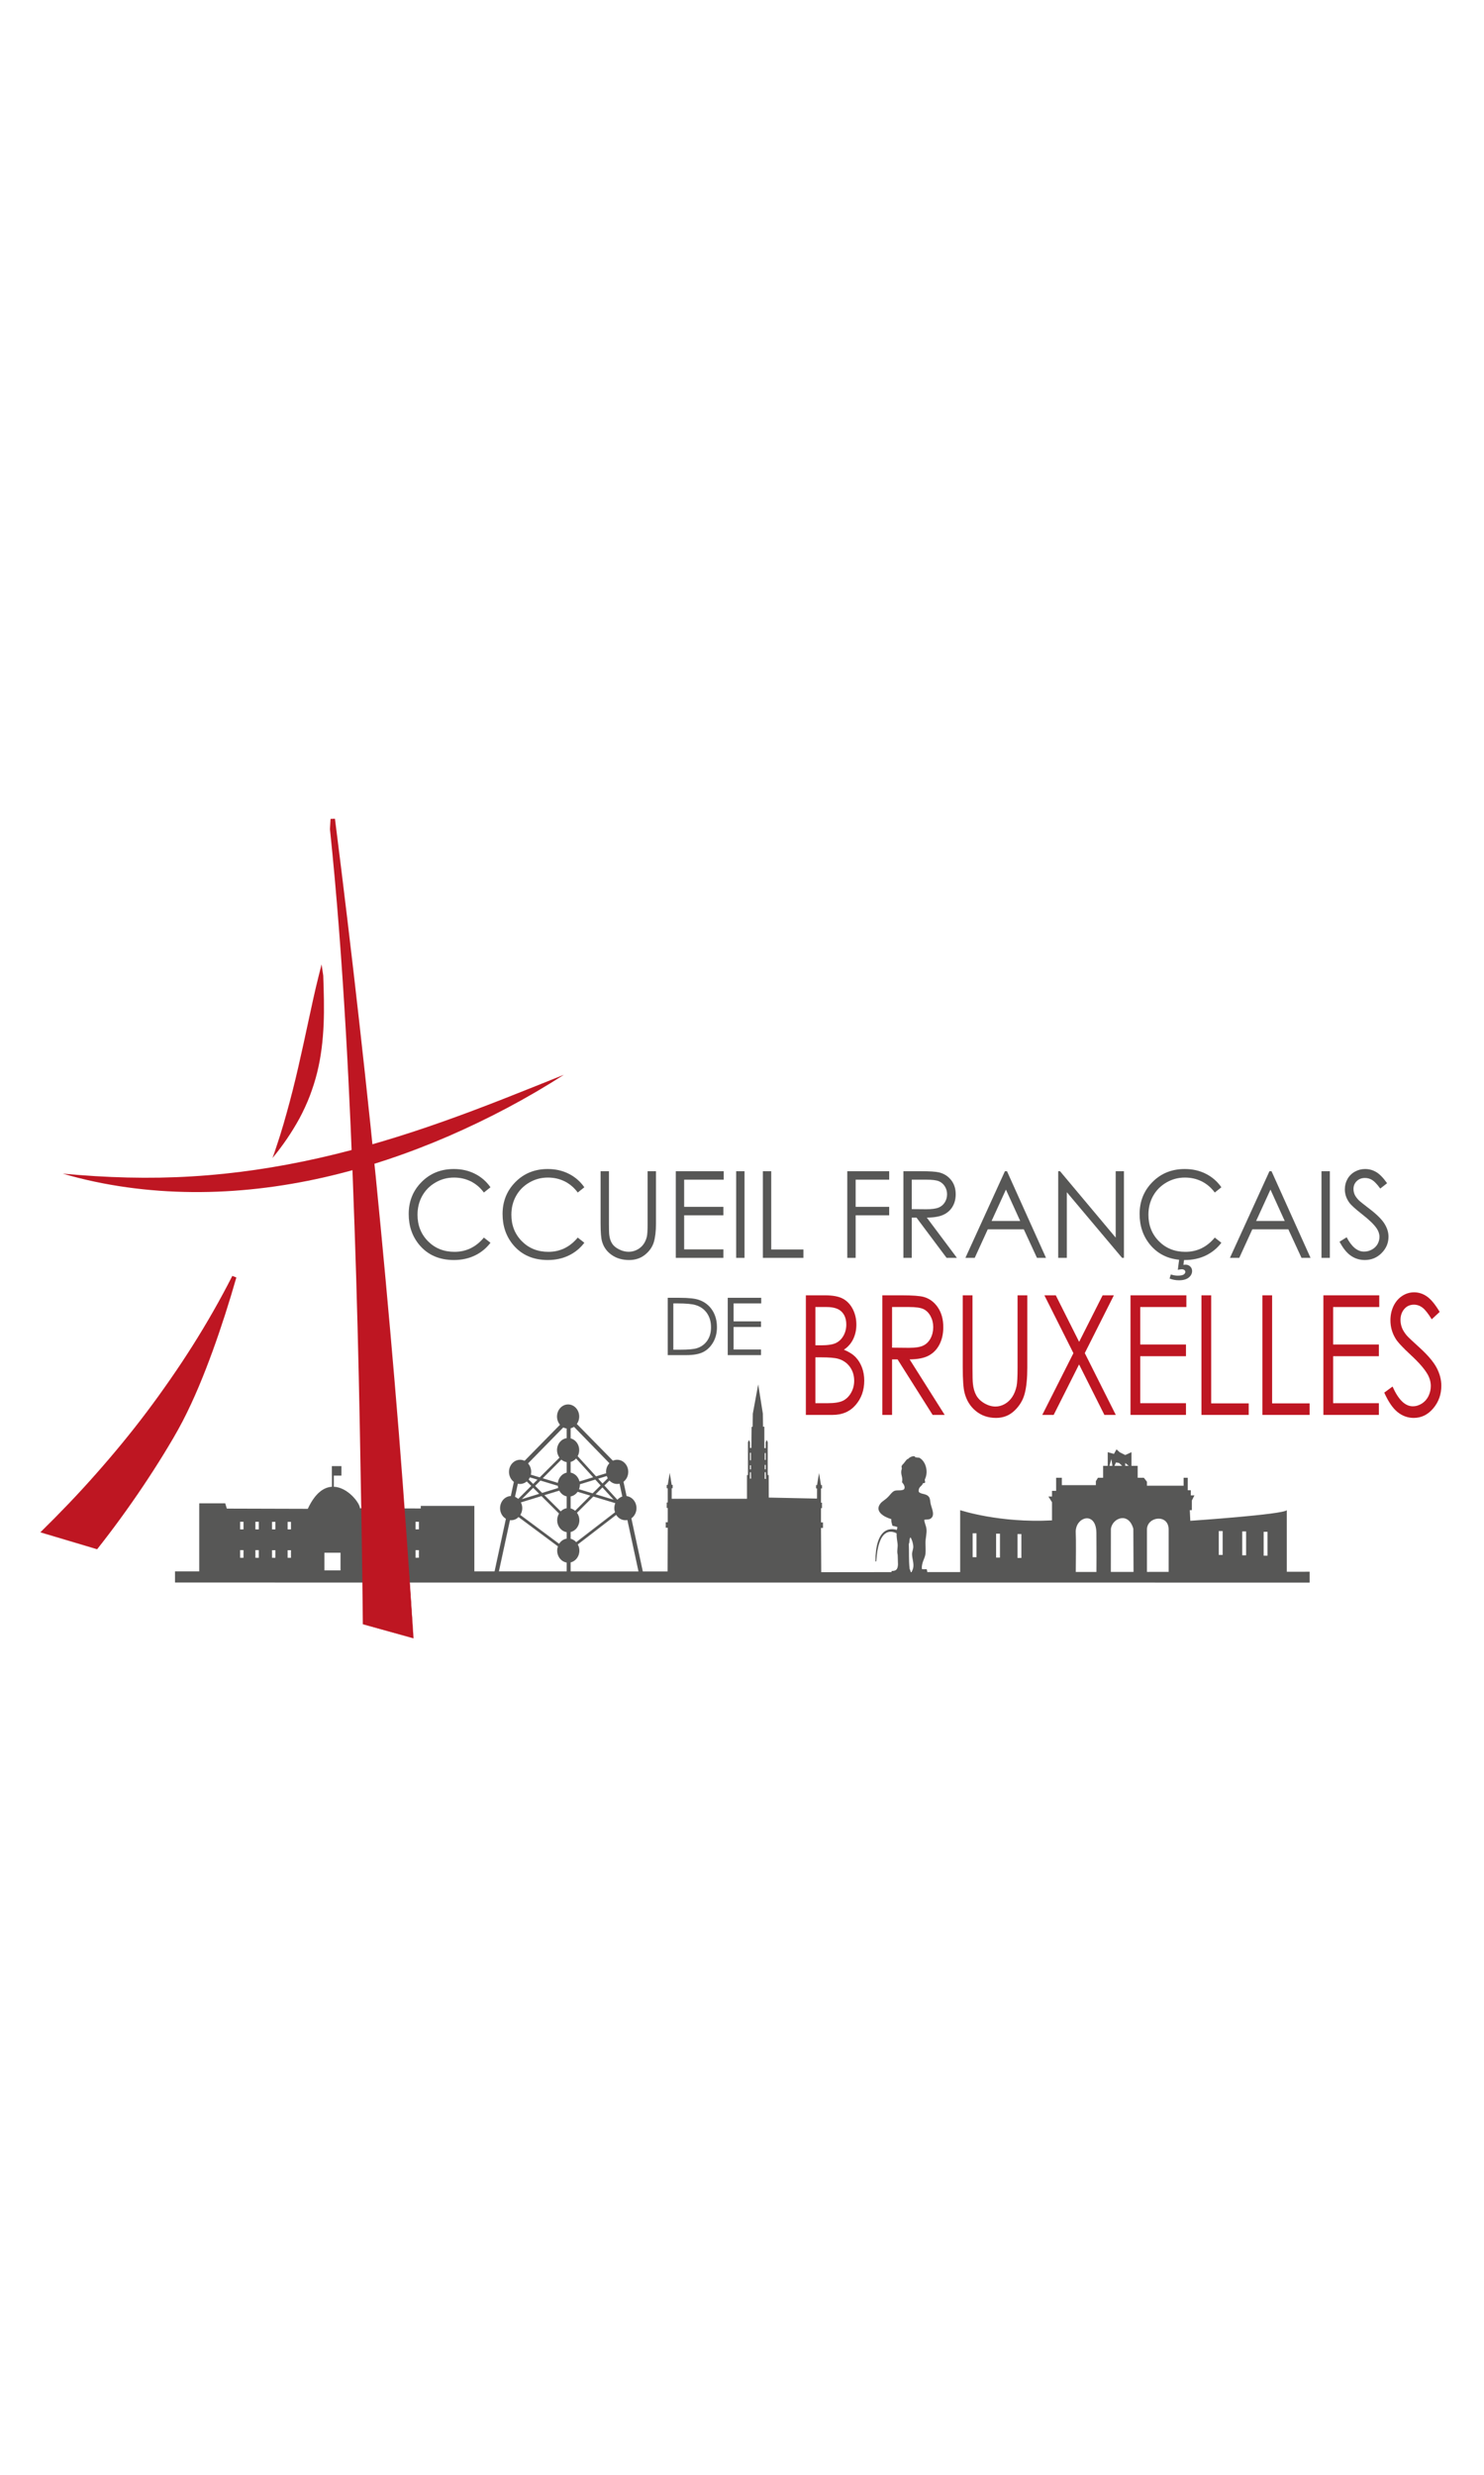 <svg xmlns="http://www.w3.org/2000/svg" xmlns:xlink="http://www.w3.org/1999/xlink" version="1.1" id="Layer_1" x="0px" y="0px" width="60" height="100" viewBox="0 -426.97 795 1334.29" xml:space="preserve"><rect x="0" y="-426.97" width="795" height="1334.29" fill="#FFFFFF"/><clipPath id="clip-e899f4b8"><rect x="0" y="0" width="795" height="467" /></clipPath><g clip-path="url(#clip-e899f4b8)">
<g>
	<defs>
		<rect id="SVGID_1_" x="-10" y="-21.873" width="841.89" height="522.873"/>
	</defs>
	<clipPath id="SVGID_2_">
		<use xlink:href="#SVGID_1_" overflow="visible"/>
	</clipPath>
	<path clip-path="url(#SVGID_2_)" fill="#BE1622" d="M431.95,271.405h10.37c4.172,0,7.378,0.604,9.619,1.817   s4.012,3.074,5.312,5.586c1.299,2.516,1.947,5.306,1.947,8.372c0,2.864-0.569,5.474-1.707,7.823   c-1.139,2.354-2.813,4.259-5.018,5.719c2.732,1.143,4.836,2.478,6.311,4.012c1.473,1.534,2.618,3.391,3.44,5.565   c0.819,2.177,1.228,4.537,1.228,7.08c0,5.171-1.542,9.546-4.629,13.125c-3.087,3.581-7.23,5.37-12.425,5.37H431.95V271.405z    M437.099,277.715v20.645h3.011c3.655,0,6.343-0.417,8.063-1.249c1.72-0.835,3.083-2.15,4.086-3.946   c1.004-1.797,1.506-3.792,1.506-5.983c0-2.95-0.844-5.267-2.528-6.945c-1.684-1.682-4.366-2.521-8.044-2.521H437.099z    M437.099,304.844v24.719h6.521c3.844,0,6.661-0.459,8.454-1.38c1.79-0.921,3.229-2.358,4.316-4.317   c1.084-1.957,1.63-4.076,1.63-6.354c0-2.864-0.765-5.363-2.292-7.496s-3.628-3.595-6.302-4.383   c-1.79-0.527-4.908-0.789-9.352-0.789H437.099z"/>
	<path clip-path="url(#SVGID_2_)" fill="#BE1622" d="M473.195,271.404h10.476c5.843,0,9.799,0.293,11.873,0.877   c3.123,0.878,5.662,2.757,7.616,5.64c1.955,2.88,2.933,6.429,2.933,10.641c0,3.511-0.676,6.598-2.021,9.26   c-1.348,2.664-3.271,4.674-5.776,6.034c-2.502,1.36-5.959,2.055-10.37,2.086l18.918,29.934h-6.503l-18.918-29.934h-2.972v29.934   h-5.256V271.404z M478.451,277.715v21.914l9.061,0.089c3.51,0,6.106-0.41,7.789-1.229c1.686-0.817,2.998-2.126,3.942-3.922   c0.942-1.796,1.413-3.806,1.413-6.027c0-2.163-0.477-4.127-1.431-5.894c-0.958-1.771-2.209-3.033-3.763-3.793   c-1.551-0.76-4.13-1.139-7.736-1.139H478.451z"/>
	<path clip-path="url(#SVGID_2_)" fill="#BE1622" d="M516.583,271.404h5.257v38.919c0,4.617,0.072,7.495,0.215,8.634   c0.263,2.541,0.869,4.667,1.822,6.379c0.953,1.708,2.422,3.14,4.4,4.294s3.968,1.73,5.971,1.73c1.739,0,3.409-0.452,5.007-1.358   c1.597-0.905,2.932-2.161,4.005-3.77c1.071-1.604,1.858-3.551,2.36-5.829c0.356-1.636,0.536-4.997,0.536-10.08v-38.919h5.257   v38.919c0,5.756-0.46,10.408-1.378,13.959c-0.916,3.552-2.752,6.641-5.507,9.27c-2.752,2.63-6.084,3.944-9.993,3.944   c-4.244,0-7.88-1.241-10.907-3.727c-3.028-2.481-5.055-5.769-6.078-9.859c-0.645-2.513-0.967-7.041-0.967-13.587V271.404z"/>
	<polygon clip-path="url(#SVGID_2_)" fill="#BE1622" points="560.633,271.404 566.781,271.404 579.376,296.49 592.043,271.404    598.109,271.404 582.419,302.554 599.146,335.876 593,335.876 579.341,308.666 565.64,335.876 559.488,335.876 576.293,302.596     "/>
	<polygon clip-path="url(#SVGID_2_)" fill="#BE1622" points="607.08,271.404 637.227,271.404 637.227,277.716 612.337,277.716    612.337,297.921 637.011,297.921 637.011,304.229 612.337,304.229 612.337,329.563 637.011,329.563 637.011,335.876    607.08,335.876  "/>
	<polygon clip-path="url(#SVGID_2_)" fill="#BE1622" points="645.356,271.404 650.612,271.404 650.612,329.652 670.852,329.652    670.852,335.876 645.356,335.876  "/>
	<polygon clip-path="url(#SVGID_2_)" fill="#BE1622" points="678.231,271.404 683.488,271.404 683.488,329.652 703.728,329.652    703.728,335.876 678.231,335.876  "/>
	<polygon clip-path="url(#SVGID_2_)" fill="#BE1622" points="711.142,271.404 741.287,271.404 741.287,277.716 716.398,277.716    716.398,297.921 741.072,297.921 741.072,304.229 716.398,304.229 716.398,329.563 741.072,329.563 741.072,335.876    711.142,335.876  "/>
	<path clip-path="url(#SVGID_2_)" fill="#BE1622" d="M743.982,323.865l4.47-3.286c3.146,7.1,6.781,10.65,10.905,10.65   c1.766,0,3.422-0.504,4.971-1.511c1.551-1.009,2.73-2.361,3.541-4.056c0.809-1.693,1.217-3.491,1.217-5.391   c0-2.163-0.599-4.28-1.789-6.356c-1.645-2.863-4.648-6.312-9.012-10.343c-4.386-4.062-7.116-6.999-8.188-8.811   c-1.86-3.037-2.789-6.325-2.789-9.86c0-2.805,0.547-5.362,1.643-7.671c1.098-2.307,2.641-4.126,4.632-5.456   c1.99-1.329,4.152-1.993,6.49-1.993c2.479,0,4.797,0.752,6.955,2.257s4.438,4.271,6.847,8.306l-4.29,3.988   c-1.979-3.216-3.666-5.332-5.06-6.356c-1.396-1.021-2.914-1.532-4.56-1.532c-2.123,0-3.856,0.787-5.203,2.364   c-1.346,1.58-2.021,3.523-2.021,5.829c0,1.404,0.238,2.764,0.717,4.079c0.475,1.314,1.345,2.747,2.609,4.294   c0.69,0.817,2.956,2.966,6.794,6.442c4.554,4.12,7.676,7.788,9.369,11.001c1.692,3.214,2.538,6.443,2.538,9.687   c0,4.674-1.448,8.735-4.343,12.184c-2.897,3.447-6.42,5.172-10.568,5.172c-3.194,0-6.091-1.045-8.689-3.133   C748.57,332.274,746.176,328.775,743.982,323.865"/>
	<path clip-path="url(#SVGID_2_)" fill="#575756" d="M481.49,411.46c-0.03-0.115-0.039-0.212-0.063-0.322   C481.39,411.202,481.367,411.44,481.49,411.46"/>
	<path clip-path="url(#SVGID_2_)" fill="#575756" d="M484.952,361.763C484.979,361.727,484.471,361.725,484.952,361.763"/>
	<path clip-path="url(#SVGID_2_)" fill="#575756" d="M691.402,420.441v-33.206c-1.825,2.328-52.051,5.735-52.051,5.735l-0.28-5.735   h1.108v-5.21l1.399-2.759h-1.956v-2.758h-1.664v-6.737h-2.223v4.287h-19.771v-2.146l-1.672-2.141h-3.335v-6.438h-3.34v-3.674   v-3.678l-3.379,1.531l-3.029-1.531l-1.672-1.533l-1.388,2.457l-3.34-0.924v7.352h-2.503v6.438h-2.789l-1.115,1.836v2.15h-18.366   v-3.986h-3.068v3.678v3.372h-2.228v3.063h-1.939l1.939,3.066v4.285v5.512c-28.39,1.537-49.544-5.512-49.544-5.512v33.375   l-17.744,0.014c-0.062-0.563-0.145-1.098-0.311-1.547c-0.823-0.118-2.079,0.237-2.635-0.183c-0.167-3.611,1.702-5.535,1.974-8.159   c0.184-1.677,0.021-3.741,0-5.804c-0.018-2.631,0.849-5.196,0.499-7.8c-0.228-1.682-1.033-2.935-1.155-4.712   c1.226-0.236,2.39-0.021,3.296-0.55c2.818-1.633,0.656-5.735,0.166-7.976c-0.298-1.342-0.245-2.764-0.827-3.628   c-1.471-2.214-4.268-1.34-5.599-2.905c-0.394-2.848,1.773-2.881,2.307-4.711c0.6,0.114,0.88-0.125,1.156-0.362   c-0.009-0.599-0.285-0.906-0.171-1.636c2.157-4.308,0.315-10.252-3.292-11.79c-0.455,0.413-1.339-0.399-1.807,0   c-0.29-1.722-3.979,0.09-3.971,1.008c-0.009-1.166-2.079,1.903-2.132,1.893c-0.289,0.489-1.007,0.913-1.326,1.694   c-0.219,0.549,0.275,0.903,0.005,1.758c-0.862,2.78,0.919,4.337,0.17,6.891c0.696,0.897,2.173,2.678,0.989,3.988   c-1.383,0.696-2.67,0.364-4.289,0.545c-1.961,0.22-2.871,2.365-4.941,4.17c-1.252,1.099-2.425,1.734-3.134,2.544   c-3.804,4.337,1.457,7.509,5.603,8.706c-0.062,1.561,0.267,2.262,0.661,3.62c0.394,0.108,2.529,0.391,2.657,0.8   c-0.132,0.466-0.22,0.939-0.294,1.412c-3.742-1.155-11.49-1.14-11.586,16.995l0.473-0.058c1.037-17.504,7.546-16.892,10.96-15.093   c-0.031,1.892,0.254,3.727,0.481,5.245c0.358,2.438-0.438,3.681,0.049,6.157c0.03-0.046,0.069,0.002,0.061,0.322l0.162,5.078   c-0.162,2.915-1.217,3.513-3.493,3.49c0.044,0.215,0.03,0.422,0,0.612l-37.913,0.043l-0.127-23.875h1.063v-2.958h-1.063v-7.689   h0.533v-2.953h-0.533v-7.684h0.533v-1.776h-0.533l-1.063-6.502l-1.077,6.502h-0.53v1.776h0.53l-0.026,5.472l-26.013-0.542   l-0.033-12.132h-0.532v-17.731l-0.533-1.188l-0.536,1.188v3.239l-0.757-0.051v-11.567l-0.699,0.038l-0.095-7.046l-2.508-15.764   l-2.911,15.764l-0.089,7.046l-0.57,0.092l-0.121,11.37l-0.767-0.038v-3.083l-0.537-1.188l-0.532,1.188v17.731h-0.533v12.775   h-40.617v-5.681h0.537v-1.772h-0.537l-1.066-6.505l-1.071,6.505H356.9v1.772h0.532v7.688H356.9v2.952h0.532v7.687h-1.067v2.954   h1.067l-0.086,23.577h-13.354l-11.957-55.457l-27.775-28.261l0.177,0.029l-0.197-0.051l-0.23-0.233l-0.474,0.123l0.393,0.067   l-27.99,28.487l-11.914,55.254l-10.911-0.002V384.94h-28.922v1.385l-32.754-0.077c-0.181-2.99-6.611-11.327-14.139-11.633v-6.013   h4.109v-5.114h-5.166v5.114h0.042v6.02c-4.384,0.256-9.054,3.359-13.036,11.896l-43.673-0.125l-0.857-2.831h-14.024v36.671H91.627   v6.026l612.114,0.028v-5.856L691.402,420.441z M302.909,420.255l-36.552-0.021l11.689-54.082l24.863-25.378V420.255z    M305.063,420.258v-79.81l24.865,25.545l11.731,54.28L305.063,420.258z M401.788,356.28h0.534v4.063h-0.534V356.28z    M401.788,363.057h0.534v2.194h-0.534V363.057z M401.794,370.24l-0.006-3.427h0.534l0.069,3.427H401.794z M409.766,356.437h0.538   v3.705h-0.538V356.437z M409.766,362.852h0.538v2.35h-0.538V362.852z M409.737,370.324l0.029-3.561h0.539l0.108,3.646   L409.737,370.324z M489.728,418.895l-0.73,1.739h-0.465c-0.135-0.658-0.367-1.343-0.612-1.739   c-0.556-4.941-0.228-9.576-0.442-13.377c0.635-1.354,0.083-2.547,0.933-3.667c0.788,1.297,1.437,3.378,1.488,5.075   c0.031,1.282-0.656,2.614-0.665,3.992C489.221,413.518,490.524,416.162,489.728,418.895 M588.705,420.542l-11.14,0.012   c0.053-4.671,0.18-18.094-0.018-21.063c-0.552-8.576,10.995-12.255,11.14,0C588.788,408.734,588.735,417.131,588.705,420.542    M604.239,361.804l1.877,1.53h-0.455h-1.422V361.804z M599.267,361.496l1.668,0.308l1.654,1.53h-4.163L599.267,361.496z    M596.759,359.66l0.556,3.674h-1.576L596.759,359.66z M596.483,420.532l0.025-23.269c0.832-5.827,9.533-9.289,12.103,0   l0.109,23.258L596.483,420.532z M627.66,420.506l-11.695,0.012v-22.861c0-7,11.695-8.587,11.695,0V420.506z"/>
	<rect x="195.751" y="393.455" clip-path="url(#SVGID_2_)" fill="#FFFFFF" width="1.831" height="4.117"/>
	<rect x="221.38" y="393.489" clip-path="url(#SVGID_2_)" fill="#FFFFFF" width="1.814" height="4.083"/>
	<rect x="212.967" y="393.489" clip-path="url(#SVGID_2_)" fill="#FFFFFF" width="1.813" height="4.083"/>
	<rect x="126.751" y="408.788" clip-path="url(#SVGID_2_)" fill="#FFFFFF" width="1.831" height="4.117"/>
	<rect x="152.381" y="408.832" clip-path="url(#SVGID_2_)" fill="#FFFFFF" width="1.813" height="4.073"/>
	<rect x="143.965" y="408.832" clip-path="url(#SVGID_2_)" fill="#FFFFFF" width="1.815" height="4.073"/>
	<rect x="134.996" y="408.788" clip-path="url(#SVGID_2_)" fill="#FFFFFF" width="1.832" height="4.117"/>
	<rect x="195.751" y="408.752" clip-path="url(#SVGID_2_)" fill="#FFFFFF" width="1.831" height="4.117"/>
	<rect x="221.38" y="408.796" clip-path="url(#SVGID_2_)" fill="#FFFFFF" width="1.814" height="4.073"/>
	<rect x="212.967" y="408.796" clip-path="url(#SVGID_2_)" fill="#FFFFFF" width="1.813" height="4.073"/>
	<rect x="203.998" y="408.752" clip-path="url(#SVGID_2_)" fill="#FFFFFF" width="1.831" height="4.117"/>
	<rect x="522.507" y="400.295" clip-path="url(#SVGID_2_)" fill="#BE1622" width="0.915" height="11.702"/>
	
		<rect x="522.507" y="400.295" clip-path="url(#SVGID_2_)" fill="none" stroke="#FDFDFD" stroke-width="1.176" stroke-miterlimit="10" width="0.915" height="11.702"/>
	<rect x="535.161" y="400.497" clip-path="url(#SVGID_2_)" fill="#BE1622" width="0.915" height="11.705"/>
	
		<rect x="535.161" y="400.497" clip-path="url(#SVGID_2_)" fill="none" stroke="#FDFDFD" stroke-width="1.176" stroke-miterlimit="10" width="0.915" height="11.705"/>
	<rect x="546.712" y="400.694" clip-path="url(#SVGID_2_)" fill="#BE1622" width="0.919" height="11.71"/>
	
		<rect x="546.712" y="400.694" clip-path="url(#SVGID_2_)" fill="none" stroke="#FDFDFD" stroke-width="1.176" stroke-miterlimit="10" width="0.919" height="11.71"/>
	<rect x="655.288" y="399.078" clip-path="url(#SVGID_2_)" fill="#BE1622" width="0.919" height="11.707"/>
	
		<rect x="655.288" y="399.078" clip-path="url(#SVGID_2_)" fill="none" stroke="#FDFDFD" stroke-width="1.176" stroke-miterlimit="10" width="0.919" height="11.707"/>
	<rect x="667.942" y="399.282" clip-path="url(#SVGID_2_)" fill="#BE1622" width="0.923" height="11.705"/>
	
		<rect x="667.942" y="399.282" clip-path="url(#SVGID_2_)" fill="none" stroke="#FDFDFD" stroke-width="1.176" stroke-miterlimit="10" width="0.923" height="11.705"/>
	<rect x="679.502" y="399.485" clip-path="url(#SVGID_2_)" fill="#BE1622" width="0.914" height="11.71"/>
	
		<rect x="679.502" y="399.485" clip-path="url(#SVGID_2_)" fill="none" stroke="#FDFDFD" stroke-width="1.176" stroke-miterlimit="10" width="0.914" height="11.71"/>
	<rect x="126.751" y="393.49" clip-path="url(#SVGID_2_)" fill="#FFFFFF" width="1.831" height="4.113"/>
	<rect x="152.381" y="393.531" clip-path="url(#SVGID_2_)" fill="#FFFFFF" width="1.813" height="4.072"/>
	<rect x="143.965" y="393.531" clip-path="url(#SVGID_2_)" fill="#FFFFFF" width="1.815" height="4.072"/>
	<rect x="134.996" y="393.49" clip-path="url(#SVGID_2_)" fill="#FFFFFF" width="1.832" height="4.113"/>
	<rect x="172.232" y="410.188" clip-path="url(#SVGID_2_)" fill="#FFFFFF" width="8.673" height="9.515"/>
	<path clip-path="url(#SVGID_2_)" fill="#575756" d="M309.673,336.748c0,3.597-2.679,6.521-5.982,6.521   c-3.306,0-5.983-2.925-5.983-6.521c0-3.599,2.677-6.516,5.983-6.516C306.994,330.232,309.673,333.149,309.673,336.748"/>
	<path clip-path="url(#SVGID_2_)" fill="#575756" d="M334.592,379.623c-1.7,0-3.228,0.785-4.318,2.026l-7.018-7.704l2.72-2.703   c1.078,1.15,2.547,1.86,4.172,1.86c3.307,0,5.985-2.917,5.985-6.515c0-3.599-2.678-6.519-5.985-6.519   c-3.301,0-5.98,2.92-5.98,6.519c0,0.253,0.043,0.497,0.066,0.742l-5.477,1.68l-9.912-10.875c0.514-0.961,0.828-2.069,0.828-3.254   c0-3.602-2.679-6.517-5.982-6.517c-3.306,0-5.984,2.915-5.984,6.517c0,1.537,0.508,2.919,1.323,4.04l-10.642,10.633l-4.8-1.447   c0.108-0.489,0.179-0.993,0.179-1.519c0-3.599-2.677-6.519-5.982-6.519c-3.306,0-5.984,2.92-5.984,6.519   c0,3.598,2.678,6.515,5.984,6.515c1.358,0,2.599-0.517,3.603-1.342l2.405,2.383l-7.011,7.012c-1.037-0.939-2.354-1.532-3.81-1.532   c-3.302,0-5.981,2.92-5.981,6.522c0,3.595,2.679,6.51,5.981,6.51c1.541,0,2.932-0.65,3.994-1.69l21.232,15.788   c-0.246,0.708-0.399,1.476-0.399,2.279c0,3.601,2.679,6.516,5.984,6.516c3.304,0,5.983-2.915,5.983-6.516   c0-1.212-0.325-2.337-0.858-3.313l20.717-15.946c1.072,1.738,2.896,2.882,4.967,2.882c3.304,0,5.983-2.915,5.983-6.51   C340.575,382.543,337.896,379.623,334.592,379.623 M328.243,381.596l-9.727-2.938l3.702-3.68L328.243,381.596z M324.554,368.831   c0.145,0.424,0.321,0.833,0.541,1.212l-2.831,2.818l-2.367-2.597L324.554,368.831z M321.226,373.89l-4.309,4.281l-7.346-2.217   c0.306-0.78,0.474-1.64,0.474-2.544c0-0.038-0.012-0.082-0.014-0.12l8.317-2.556L321.226,373.89z M307.473,387.56   c-1.019-0.878-2.289-1.425-3.69-1.425c-1.579,0-3.004,0.672-4.073,1.766l-8.796-8.745l8.006-2.461   c1.039,1.929,2.942,3.234,5.139,3.234c1.951,0,3.666-1.03,4.759-2.602l6.866,2.068L307.473,387.56z M300.03,359.995   c1.015,0.864,2.275,1.395,3.661,1.395c1.697,0,3.22-0.773,4.309-2.009l9.209,10.11l-7.386,2.264   c-0.676-2.791-2.989-4.855-5.764-4.855c-3.019,0-5.492,2.444-5.897,5.61l-8.176-2.472L300.03,359.995z M288.762,371.264   l9.379,2.839c0.04,0.396,0.109,0.793,0.215,1.171l-8.67,2.658l-3.809-3.791L288.762,371.264z M282.401,370.689   c0.262-0.353,0.49-0.735,0.687-1.138l4.074,1.23l-2.33,2.323L282.401,370.689z M284.838,375.185l3.253,3.236l-9.369,2.876   L284.838,375.185z M328.992,388.377l-20.93,16.111c-1.084-1.211-2.599-1.973-4.279-1.973c-2.055,0-3.868,1.133-4.945,2.854   l-20.924-15.557c0.658-1.049,1.043-2.309,1.043-3.668c0-1.128-0.275-2.174-0.738-3.095l11.103-3.405l9.469,9.415   c-0.624,1.034-0.992,2.261-0.992,3.588c0,3.599,2.679,6.517,5.984,6.517c3.304,0,5.983-2.918,5.983-6.517   c0-1.521-0.496-2.9-1.295-4.003l8.815-8.762l11.864,3.579c-0.34,0.819-0.541,1.721-0.541,2.683   C328.609,386.936,328.757,387.676,328.992,388.377"/>
	<path clip-path="url(#SVGID_2_)" fill="#575756" d="M357.431,303.64v-30.898h6.536c4.714,0,8.135,0.37,10.264,1.111   c3.056,1.052,5.447,2.871,7.168,5.462c1.721,2.594,2.584,5.679,2.584,9.264c0,3.096-0.682,5.819-2.047,8.172   c-1.364,2.352-3.136,4.09-5.315,5.208c-2.18,1.121-5.233,1.682-9.163,1.682H357.431z M360.452,300.72h3.642   c4.358,0,7.379-0.267,9.066-0.797c2.371-0.756,4.235-2.115,5.594-4.083c1.356-1.965,2.035-4.369,2.035-7.209   c0-2.979-0.735-5.527-2.207-7.64c-1.472-2.111-3.524-3.562-6.15-4.346c-1.971-0.585-5.223-0.879-9.751-0.879h-2.229V300.72z"/>
	<polygon clip-path="url(#SVGID_2_)" fill="#575756" points="389.805,272.74 407.87,272.74 407.87,275.767 392.955,275.767    392.955,285.447 407.742,285.447 407.742,288.473 392.955,288.473 392.955,300.614 407.742,300.614 407.742,303.64 389.805,303.64     "/>
	<path clip-path="url(#SVGID_2_)" fill="#BE1622" d="M18.977,399.186c43.968-41.618,79.296-88.257,104.616-137.717   c-9.648,33.295-20.352,62.839-32.136,83.577c-11.88,20.935-25.92,41.887-42,62.786L18.977,399.186z"/>
	<path clip-path="url(#SVGID_2_)" fill="#BE1622" d="M18.977,399.186c10.329-10.133,20.392-20.578,29.952-31.429   c9.595-10.826,18.807-21.989,27.502-33.54c2.197-2.869,4.285-5.82,6.433-8.725c2.139-2.913,4.149-5.919,6.254-8.854   c2.082-2.953,4.057-5.978,6.091-8.964c2.012-3.001,3.925-6.066,5.892-9.095c7.72-12.215,14.892-24.774,21.449-37.644l2.168,0.859   c-3.801,13.262-7.995,26.418-12.697,39.402c-4.723,12.972-9.918,25.808-16.294,38.106c-3.198,6.157-6.756,12.068-10.357,17.955   c-3.62,5.877-7.361,11.676-11.211,17.402c-7.698,11.448-15.818,22.61-24.371,33.425l-0.179,0.226l-0.266-0.079L18.977,399.186z    M18.977,399.186l30.594,8.244l-0.445,0.148c8.246-11.027,16.213-22.258,23.728-33.782c7.492-11.523,14.639-23.331,21.037-35.443   c6.254-12.202,11.362-24.989,16.001-37.921c4.646-12.938,8.666-26.1,12.576-39.288l2.168,0.859   c-6.653,12.906-13.918,25.491-21.729,37.722c-1.99,3.034-3.926,6.104-5.96,9.107c-2.056,2.988-4.055,6.018-6.159,8.973   c-2.114,2.948-4.204,5.914-6.383,8.814c-2.198,2.886-4.334,5.816-6.58,8.666c-8.901,11.452-18.254,22.551-28.079,33.212   C39.886,379.133,29.674,389.399,18.977,399.186"/>
	<path clip-path="url(#SVGID_2_)" fill="#BE1622" d="M220.313,456.362l-27.192-7.716c-0.912-150.257-4.392-311.48-16.704-428.62   v-0.072c0.12-1.786,0.216-3.572,0.312-5.358C195.521,161.583,210.064,308.893,220.313,456.362"/>
	<path clip-path="url(#SVGID_2_)" fill="#BE1622" d="M220.313,456.362l-27.231-7.576l-0.105-0.028l-0.001-0.11   c-0.385-35.757-0.991-71.51-1.672-107.258c-0.687-35.749-1.593-71.493-2.838-107.223c-1.244-35.73-2.712-71.452-4.805-107.137   c-2.089-35.684-4.729-71.338-8.435-106.878l-0.009-0.085l0.003-0.04l0.319-5.494l2.373-0.087   c4.657,36.709,9.051,73.451,13.18,110.223c4.119,36.773,8.03,73.57,11.525,110.407c3.522,36.833,6.799,73.691,9.77,110.573   C215.296,382.534,217.938,419.44,220.313,456.362 M220.313,456.362c-2.756-36.896-5.781-73.769-9.072-110.618   c-3.23-36.854-6.689-73.687-10.434-110.49c-3.773-36.801-7.662-73.589-11.871-110.342c-4.2-36.753-8.663-73.476-13.39-110.165   l2.374-0.087l-0.305,5.366l-0.007-0.125c3.663,35.598,6.222,71.29,8.248,107.002c1.999,35.714,3.49,71.452,4.54,107.201   c1.039,35.749,1.738,71.506,2.218,107.264c0.484,35.759,0.598,71.519,0.653,107.277l-0.106-0.139L220.313,456.362z"/>
	<path clip-path="url(#SVGID_2_)" fill="#BE1622" d="M301.405,152.5c-19.795,12.707-40.665,23.732-62.323,33.134   c-21.667,9.364-44.201,16.989-67.359,22.228c-23.141,5.249-46.918,8.055-70.655,7.869c-23.723-0.201-47.411-3.334-70.001-9.94   c23.421,2.193,46.681,2.912,69.781,1.478c23.093-1.381,45.965-4.816,68.499-9.905c22.539-5.087,44.734-11.819,66.652-19.583   C257.943,170.059,279.571,161.246,301.405,152.5"/>
	<path clip-path="url(#SVGID_2_)" fill="#BE1622" d="M144.211,197.385c13.55-34.343,20.695-77.547,26.178-98.318l0.009,0.063   c0.791,21.039,1.284,42.187-6.405,63.514C159.81,174.271,153.173,185.898,144.211,197.385"/>
	<path clip-path="url(#SVGID_2_)" fill="#BE1622" d="M144.211,197.385c0.726-1.92,1.363-3.927,2.076-6l1.978-6.063   c1.262-4.048,2.476-8.109,3.582-12.201c2.294-8.159,4.359-16.381,6.259-24.641c1.881-8.266,3.713-16.543,5.472-24.844   c1.79-8.296,3.549-16.6,5.654-24.875l1.466-5.759l0.875,5.892l0.01,0.063l0.009,0.064l0.002,0.064   c0.308,8.699,0.58,17.434,0.209,26.184c-0.385,8.738-1.37,17.504-3.494,26.026c-1.043,4.263-2.406,8.441-3.946,12.543   c-1.569,4.094-3.421,8.07-5.466,11.934C154.711,183.453,149.774,190.689,144.211,197.385 M144.211,197.385   c2.567-3.515,5.015-7.11,7.32-10.789c2.288-3.689,4.404-7.481,6.308-11.368c1.919-3.88,3.651-7.85,5.092-11.922   c1.412-4.08,2.648-8.22,3.566-12.437c0.905-4.218,1.603-8.478,2.115-12.763c0.504-4.287,0.764-8.603,0.908-12.924   c0.319-8.645,0.004-17.32-0.317-26.007l0.011,0.128l-0.008-0.063l2.34,0.132c-2.129,8.165-3.885,16.473-5.767,24.748   c-1.885,8.277-3.761,16.565-5.904,24.79c-2.122,8.229-4.379,16.428-6.92,24.54c-1.279,4.054-2.665,8.073-4.098,12.072   c-0.744,1.983-1.463,4.008-2.226,5.952C145.845,193.373,144.983,195.335,144.211,197.385"/>
	<path clip-path="url(#SVGID_2_)" fill="#575756" d="M261.81,213.15l-3.559,2.826c-1.962-2.646-4.32-4.653-7.07-6.018   c-2.751-1.366-5.773-2.048-9.065-2.048c-3.6,0-6.934,0.895-10.002,2.683c-3.068,1.789-5.445,4.192-7.132,7.21   c-1.688,3.016-2.53,6.41-2.53,10.179c0,5.695,1.886,10.447,5.659,14.259c3.774,3.812,8.533,5.717,14.281,5.717   c6.318,0,11.605-2.562,15.859-7.685l3.559,2.793c-2.25,2.965-5.058,5.257-8.421,6.876c-3.365,1.621-7.122,2.43-11.273,2.43   c-7.895,0-14.123-2.721-18.682-8.161c-3.826-4.594-5.737-10.14-5.737-16.642c0-6.838,2.316-12.592,6.947-17.26   c4.633-4.669,10.436-7.003,17.41-7.003c4.213,0,8.016,0.862,11.411,2.589C256.86,207.619,259.642,210.039,261.81,213.15"/>
	<path clip-path="url(#SVGID_2_)" fill="#575756" d="M312.448,213.15l-3.559,2.826c-1.962-2.646-4.321-4.653-7.07-6.018   c-2.751-1.366-5.773-2.048-9.065-2.048c-3.6,0-6.934,0.895-10.002,2.683c-3.068,1.789-5.445,4.192-7.132,7.21   c-1.688,3.016-2.531,6.41-2.531,10.179c0,5.695,1.887,10.447,5.66,14.259c3.774,3.812,8.533,5.717,14.281,5.717   c6.318,0,11.605-2.562,15.859-7.685l3.559,2.793c-2.25,2.965-5.058,5.257-8.421,6.876c-3.365,1.621-7.122,2.43-11.273,2.43   c-7.895,0-14.123-2.721-18.682-8.161c-3.826-4.594-5.737-10.14-5.737-16.642c0-6.838,2.316-12.592,6.947-17.26   c4.632-4.669,10.436-7.003,17.41-7.003c4.213,0,8.016,0.862,11.411,2.589C307.498,207.619,310.28,210.039,312.448,213.15"/>
	<path clip-path="url(#SVGID_2_)" fill="#575756" d="M321.212,204.481h4.509v28.2c0,3.346,0.062,5.432,0.185,6.257   c0.224,1.843,0.745,3.384,1.564,4.623c0.818,1.237,2.075,2.274,3.774,3.111c1.696,0.836,3.404,1.255,5.123,1.255   c1.491,0,2.924-0.329,4.294-0.985c1.37-0.656,2.516-1.566,3.436-2.731c0.92-1.163,1.595-2.571,2.025-4.223   c0.306-1.186,0.46-3.62,0.46-7.306v-28.2h4.511v28.2c0,4.173-0.396,7.543-1.182,10.116c-0.788,2.573-2.363,4.812-4.724,6.718   c-2.363,1.904-5.222,2.857-8.575,2.857c-3.64,0-6.759-0.901-9.357-2.699c-2.597-1.8-4.335-4.182-5.214-7.146   c-0.553-1.821-0.829-5.101-0.829-9.846V204.481z"/>
	<polygon clip-path="url(#SVGID_2_)" fill="#575756" points="361.788,204.481 387.647,204.481 387.647,209.053 366.295,209.053    366.295,223.694 387.462,223.694 387.462,228.268 366.295,228.268 366.295,246.625 387.462,246.625 387.462,251.197    361.788,251.197  "/>
	<rect x="394.356" y="204.481" clip-path="url(#SVGID_2_)" fill="#575756" width="4.51" height="46.716"/>
	<polygon clip-path="url(#SVGID_2_)" fill="#575756" points="408.764,204.481 413.274,204.481 413.274,246.689 430.639,246.689    430.639,251.197 408.764,251.197  "/>
	<polygon clip-path="url(#SVGID_2_)" fill="#575756" points="454.3,204.481 476.908,204.481 476.908,209.053 458.809,209.053    458.809,223.694 476.908,223.694 476.908,228.268 458.809,228.268 458.809,251.197 454.3,251.197  "/>
	<path clip-path="url(#SVGID_2_)" fill="#575756" d="M484.568,204.481h8.986c5.012,0,8.407,0.211,10.187,0.635   c2.677,0.636,4.856,1.998,6.533,4.086c1.676,2.089,2.516,4.659,2.516,7.711c0,2.544-0.578,4.781-1.732,6.71   c-1.155,1.93-2.809,3.387-4.955,4.372c-2.146,0.986-5.113,1.49-8.896,1.511l16.229,21.691h-5.579l-16.229-21.691h-2.551v21.691   h-4.508V204.481z M489.076,209.053v15.879l7.774,0.064c3.012,0,5.237-0.296,6.683-0.888c1.444-0.594,2.572-1.541,3.381-2.843   c0.809-1.302,1.214-2.758,1.214-4.367c0-1.567-0.409-2.991-1.23-4.272c-0.818-1.281-1.894-2.197-3.227-2.747   c-1.33-0.551-3.542-0.826-6.636-0.826H489.076z"/>
	<path clip-path="url(#SVGID_2_)" fill="#575756" d="M540.448,204.481l21.046,46.716h-4.873l-7.096-15.372h-19.44l-7.03,15.372   h-5.029l21.319-46.716H540.448z M539.88,214.405l-7.732,16.911h15.428L539.88,214.405z"/>
	<polygon clip-path="url(#SVGID_2_)" fill="#575756" points="568.078,251.197 568.078,204.481 569.061,204.481 599.095,240.292    599.095,204.481 603.542,204.481 603.542,251.197 602.529,251.197 572.743,215.822 572.743,251.197  "/>
	<path clip-path="url(#SVGID_2_)" fill="#575756" d="M656.113,213.15l-3.559,2.826c-1.965-2.646-4.32-4.653-7.07-6.018   c-2.752-1.366-5.773-2.048-9.065-2.048c-3.601,0-6.935,0.895-10.003,2.683c-3.067,1.79-5.443,4.192-7.131,7.21   c-1.688,3.017-2.529,6.41-2.529,10.179c0,5.695,1.886,10.447,5.657,14.259c3.774,3.812,8.534,5.716,14.282,5.716   c6.317,0,11.604-2.561,15.859-7.684l3.559,2.793c-2.251,2.965-5.058,5.257-8.422,6.876c-3.364,1.621-7.122,2.429-11.272,2.429   c-7.896,0-14.123-2.719-18.682-8.161c-3.825-4.594-5.738-10.14-5.738-16.642c0-6.838,2.317-12.592,6.949-17.26   c4.632-4.669,10.436-7.003,17.408-7.003c4.213,0,8.018,0.862,11.412,2.589C651.164,207.618,653.943,210.039,656.113,213.15    M633.442,251.197h2.701l-0.524,3.778c0.473-0.064,0.86-0.094,1.167-0.094c1.001,0,1.84,0.322,2.516,0.969   c0.676,0.645,1.013,1.455,1.013,2.429c0,1.397-0.615,2.583-1.84,3.556c-1.228,0.975-2.956,1.464-5.187,1.464   c-1.819,0-3.525-0.319-5.123-0.955l0.675-2.19c1.311,0.422,2.536,0.635,3.682,0.635c1.534,0,2.609-0.195,3.222-0.588   c0.613-0.392,0.922-0.884,0.922-1.477c0-0.359-0.171-0.679-0.508-0.952c-0.337-0.274-0.802-0.414-1.396-0.414   c-0.491,0-1.207,0.097-2.146,0.286L633.442,251.197z"/>
	<path clip-path="url(#SVGID_2_)" fill="#575756" d="M683.159,204.481l21.046,46.716h-4.872l-7.097-15.372h-19.439l-7.031,15.372   h-5.029l21.319-46.716H683.159z M682.591,214.405l-7.732,16.911h15.428L682.591,214.405z"/>
	<rect x="710.116" y="204.481" clip-path="url(#SVGID_2_)" fill="#575756" width="4.508" height="46.716"/>
	<path clip-path="url(#SVGID_2_)" fill="#575756" d="M719.859,242.494l3.835-2.382c2.7,5.147,5.819,7.718,9.357,7.718   c1.513,0,2.935-0.364,4.265-1.094c1.328-0.73,2.341-1.711,3.037-2.94c0.693-1.226,1.043-2.527,1.043-3.906   c0-1.566-0.512-3.1-1.534-4.603c-1.412-2.077-3.988-4.575-7.731-7.497c-3.763-2.942-6.104-5.069-7.024-6.382   c-1.595-2.203-2.392-4.584-2.392-7.146c0-2.033,0.47-3.886,1.409-5.558c0.94-1.672,2.267-2.99,3.973-3.954   c1.707-0.963,3.563-1.445,5.567-1.445c2.128,0,4.118,0.546,5.967,1.635c1.853,1.091,3.81,3.097,5.875,6.019l-3.682,2.889   c-1.697-2.328-3.143-3.863-4.34-4.604c-1.196-0.742-2.499-1.111-3.911-1.111c-1.819,0-3.309,0.571-4.464,1.714   c-1.155,1.144-1.732,2.552-1.732,4.224c0,1.016,0.203,2.001,0.612,2.954s1.155,1.99,2.24,3.112   c0.594,0.593,2.534,2.149,5.829,4.669c3.904,2.984,6.584,5.643,8.036,7.972c1.451,2.329,2.18,4.666,2.18,7.018   c0,3.388-1.244,6.33-3.729,8.828c-2.484,2.5-5.505,3.747-9.064,3.747c-2.74,0-5.226-0.756-7.454-2.271   C723.797,248.588,721.742,246.054,719.859,242.494"/>
</g>
<g>
	<defs>
		<rect id="SVGID_3_" x="-10" y="-21.873" width="841.89" height="522.873"/>
	</defs>
	<clipPath id="SVGID_4_">
		<use xlink:href="#SVGID_3_" overflow="visible"/>
	</clipPath>
</g>
</g></svg>